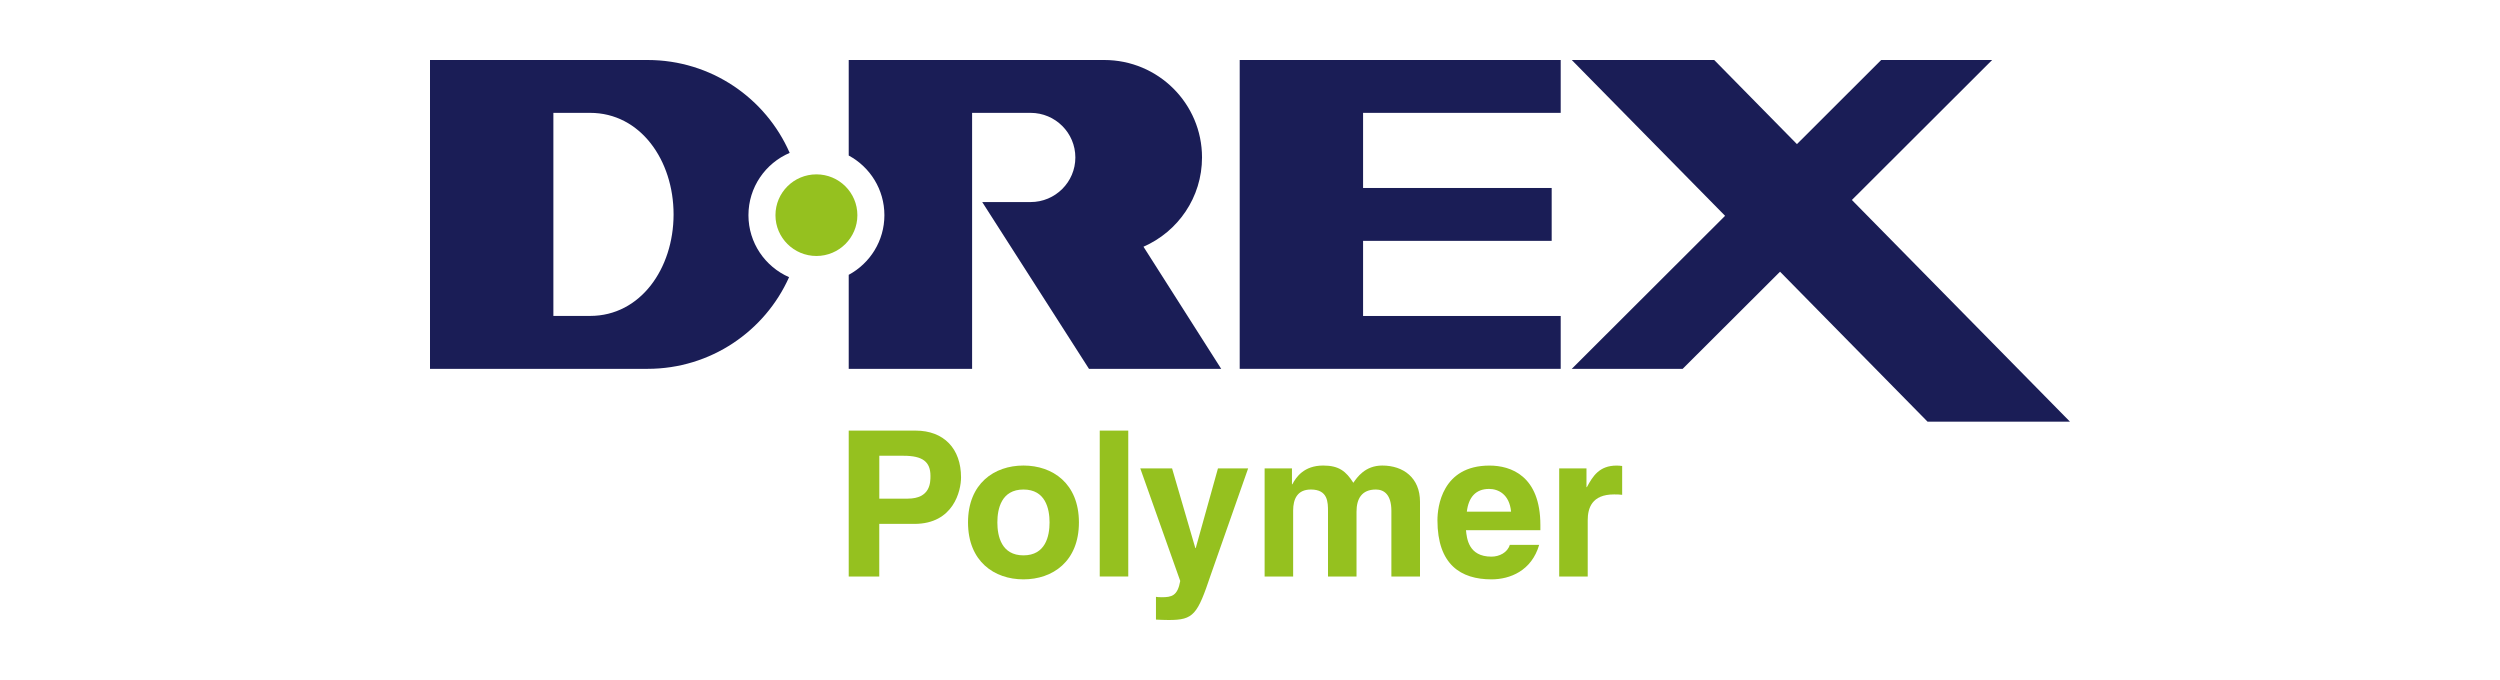 <svg width="125" height="34" viewBox="0 0 125 34" fill="none" xmlns="http://www.w3.org/2000/svg">
<path d="M43.965 28.825H42.436V21.53H45.778C47.195 21.53 48.052 22.434 48.052 23.867C48.052 24.528 47.685 26.195 45.717 26.195H43.963V28.825H43.965ZM45.382 24.932C46.523 24.932 46.523 24.119 46.523 23.794C46.523 23.084 46.127 22.788 45.177 22.788H43.965V24.932H45.382Z" fill="#95C11F"/>
<path d="M51.173 28.968C49.715 28.968 48.401 28.073 48.401 26.122C48.401 24.172 49.715 23.277 51.173 23.277C52.631 23.277 53.946 24.172 53.946 26.122C53.946 28.073 52.631 28.968 51.173 28.968ZM51.173 24.476C50.073 24.476 49.868 25.432 49.868 26.122C49.868 26.812 50.073 27.768 51.173 27.768C52.273 27.768 52.478 26.812 52.478 26.122C52.478 25.432 52.273 24.476 51.173 24.476Z" fill="#95C11F"/>
<path d="M56.413 28.825H54.987V21.53H56.413V28.825Z" fill="#95C11F"/>
<path d="M60.541 28.734C59.869 30.734 59.684 31 58.44 31C58.247 31 58.003 30.991 57.798 30.98V29.842C57.859 29.851 57.95 29.862 58.074 29.862C58.593 29.862 58.878 29.792 59.012 29.049L57.014 23.42H58.604L59.766 27.403H59.787L60.898 23.42H62.407L60.541 28.734Z" fill="#95C11F"/>
<path d="M69.569 28.825V25.543C69.569 24.741 69.212 24.476 68.794 24.476C68.082 24.476 67.826 24.944 67.826 25.584V28.825H66.4V25.573C66.4 25.116 66.4 24.476 65.544 24.476C64.872 24.476 64.657 24.944 64.657 25.532V28.825H63.231V23.42H64.598V24.212H64.619C64.803 23.856 65.2 23.277 66.159 23.277C66.945 23.277 67.3 23.561 67.667 24.14C67.851 23.876 68.248 23.277 69.114 23.277C70.173 23.277 71 23.897 71 25.084V28.825H69.569Z" fill="#95C11F"/>
<path d="M76.96 27.239C76.581 28.541 75.501 28.968 74.574 28.968C73.046 28.968 71.872 28.236 71.872 26.011C71.872 25.361 72.096 23.279 74.472 23.279C75.542 23.279 77.019 23.788 77.019 26.256V26.511H73.299C73.34 26.917 73.421 27.832 74.572 27.832C74.968 27.832 75.376 27.628 75.49 27.242H76.96V27.239ZM75.554 25.584C75.472 24.71 74.911 24.446 74.454 24.446C73.781 24.446 73.424 24.873 73.342 25.584H75.554Z" fill="#95C11F"/>
<path d="M77.957 23.42H79.324V24.355H79.345C79.641 23.806 79.967 23.279 80.832 23.279C80.924 23.279 81.017 23.288 81.108 23.299V24.741C80.985 24.721 80.832 24.721 80.7 24.721C79.588 24.721 79.386 25.411 79.386 26.011V28.825H77.96V23.42H77.957Z" fill="#95C11F"/>
<path d="M42.869 10.76C42.869 11.886 41.951 12.799 40.821 12.799C39.691 12.799 38.773 11.886 38.773 10.76C38.773 9.631 39.689 8.718 40.821 8.718C41.953 8.718 42.869 9.631 42.869 10.76Z" fill="#95C11F"/>
<path d="M61.985 3V18.442H78.035V15.799H68.154V12.043H77.584V9.399H68.154V5.643H78.035V3H61.985Z" fill="#1A1D56"/>
<path d="M60.101 7.873C60.101 5.182 57.914 3 55.212 3H42.436V7.776C43.498 8.348 44.22 9.47 44.22 10.76C44.22 12.047 43.498 13.169 42.436 13.741V18.442H48.605V5.643H51.531C52.765 5.643 53.768 6.643 53.768 7.873C53.768 9.104 52.765 10.103 51.531 10.103H49.111L54.449 18.442H61.06L57.174 12.336C58.898 11.582 60.101 9.869 60.101 7.873Z" fill="#1A1D56"/>
<path d="M103.5 21.085L92.594 9.999L99.607 3H94.059L89.847 7.206L85.71 3H78.588L86.254 10.791L78.588 18.442H84.133L89.002 13.585L96.379 21.085H103.5Z" fill="#1A1D56"/>
<path d="M39.484 7.644C38.29 4.912 35.559 3 32.378 3H21.5V18.442H32.378C35.533 18.442 38.247 16.559 39.454 13.859C38.258 13.335 37.422 12.145 37.422 10.76C37.422 9.361 38.272 8.162 39.484 7.644ZM29.505 15.796H27.669V5.643H29.505C32.023 5.643 33.679 8.016 33.679 10.721C33.677 13.426 32.023 15.796 29.505 15.796Z" fill="#1A1D56"/>
</svg>

